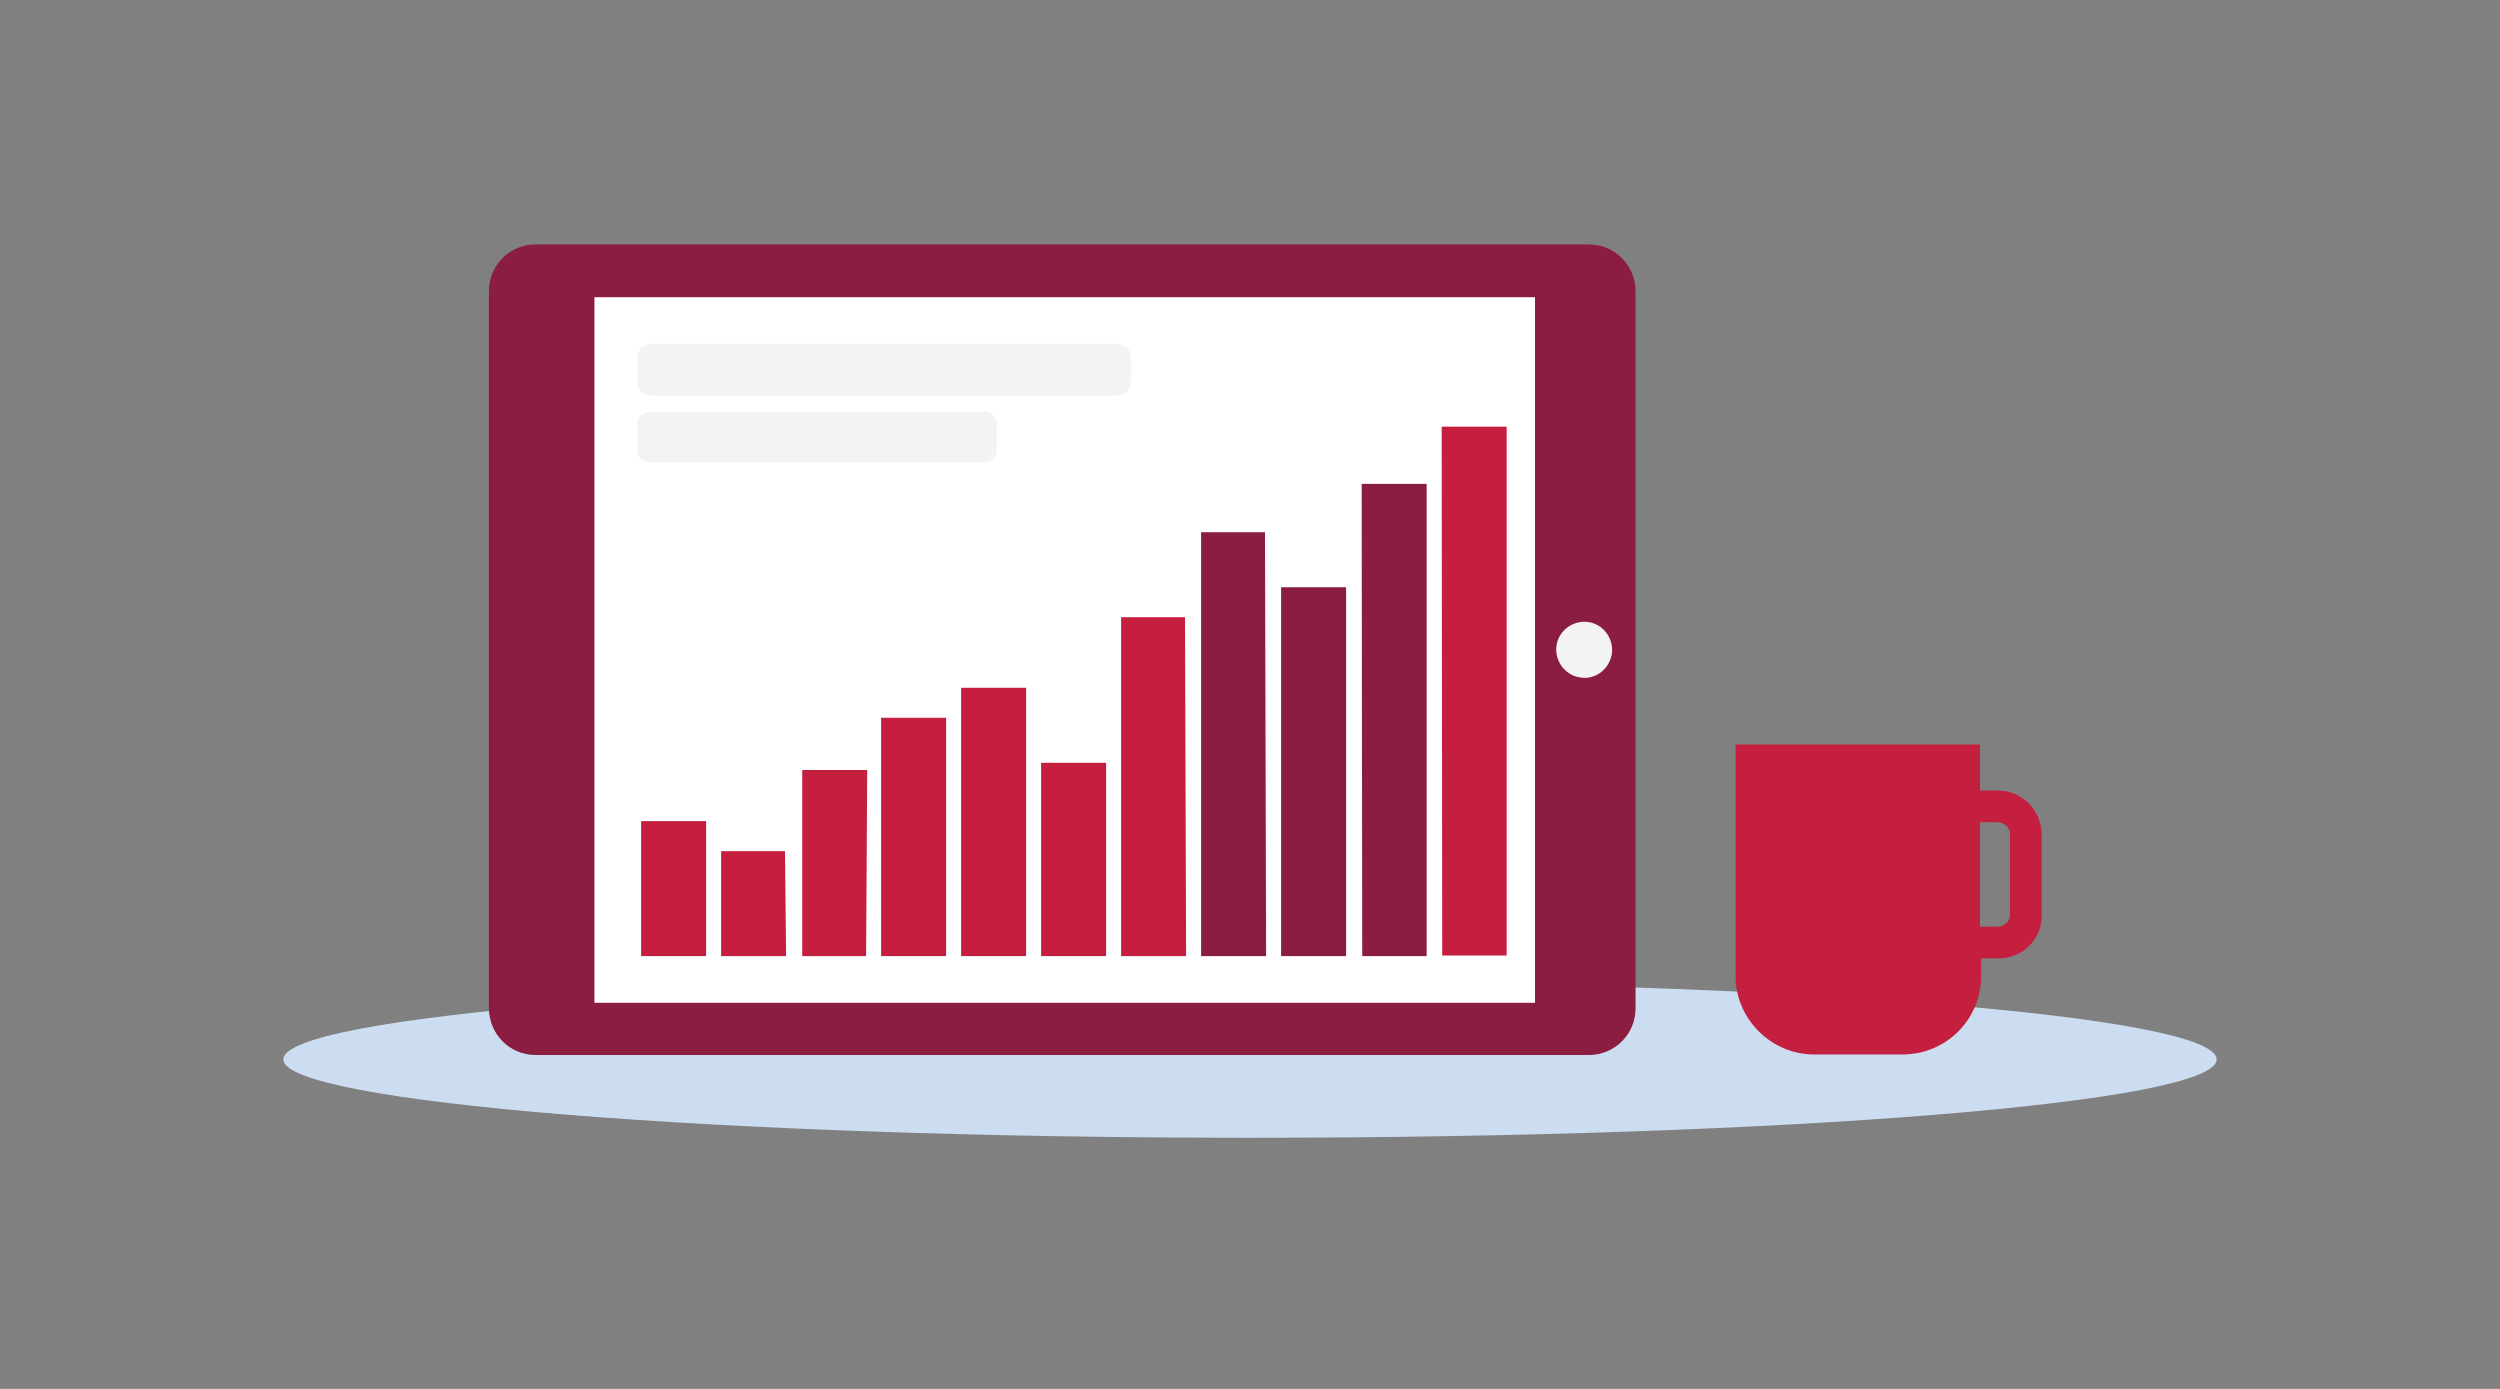 <?xml version="1.0" encoding="utf-8"?>
<!-- Generator: Adobe Illustrator 26.0.3, SVG Export Plug-In . SVG Version: 6.00 Build 0)  -->
<svg version="1.1" id="Layer_1" xmlns="http://www.w3.org/2000/svg" xmlns:xlink="http://www.w3.org/1999/xlink" x="0px" y="0px"
	 viewBox="0 0 450 250" style="enable-background:new 0 0 450 250;" xml:space="preserve">
<rect x="0" y="0" width="450" height="250" fill="#808080" stroke="none"/>
<style type="text/css">
	.st0{fill-rule:evenodd;clip-rule:evenodd;fill:#CCDDF2;}
	.st1{fill-rule:evenodd;clip-rule:evenodd;fill:#8B1D41;}
	.st2{fill-rule:evenodd;clip-rule:evenodd;fill:#FFFFFF;}
	.st3{fill-rule:evenodd;clip-rule:evenodd;fill:#F2F3F2;}
	.st4{fill-rule:evenodd;clip-rule:evenodd;fill:#C41F3E;}
</style>
<path class="st0" d="M399,190.7c0,7.8-77.8,14.1-174,14.1c-96.2,0-174-6.4-174-14.1c0-7.8,77.8-14.1,174-14.1
	C321.2,176.6,399,182.8,399,190.7z"/>
<path class="st1" d="M88,181.4V52.4c0-4.7,3.8-8.4,8.4-8.4H286c4.7,0,8.4,3.8,8.4,8.4v129.1c0,4.7-3.8,8.4-8.4,8.4H96.4
	C91.7,189.9,88,186.1,88,181.4z"/>
<path class="st2" d="M107,180.5v-127h169.3v127H107z"/>
<path class="st3" d="M284.2,121.9c-2.7-0.5-4.5-3.2-4-5.9c0.5-2.7,3.2-4.5,5.9-4c2.7,0.5,4.5,3.2,4,5.9
	C289.5,120.7,286.9,122.5,284.2,121.9z"/>
<path class="st4" d="M127.1,172.1h-11.7v-24.3h11.7V172.1z"/>
<path class="st4" d="M141.5,172.1h-11.7v-18.9h11.5L141.5,172.1z"/>
<path class="st4" d="M155.9,172.1h-11.5v-33.5h11.7L155.9,172.1z"/>
<path class="st4" d="M170.3,172.1h-11.7v-42.9h11.7V172.1z"/>
<path class="st4" d="M184.7,172.1h-11.7v-48.3h11.7V172.1z"/>
<path class="st4" d="M199.1,172.1h-11.7v-34.8h11.7V172.1z"/>
<path class="st4" d="M213.5,172.1h-11.7v-61h11.5L213.5,172.1z"/>
<path class="st1" d="M227.9,172.1h-11.7V95.8h11.5L227.9,172.1z"/>
<path class="st1" d="M242.3,172.1h-11.7v-66.4h11.7V172.1z"/>
<path class="st1" d="M256.7,172.1h-11.5l-0.1-85h11.7V172.1z"/>
<path class="st4" d="M271.1,172h-11.5l-0.1-95.2h11.7V172z"/>
<path class="st3" d="M201.1,71.2h-83.9c-1.4,0-2.5-1.1-2.5-2.5v-4.3c0-1.4,1.1-2.5,2.5-2.5h83.9c1.4,0,2.5,1.1,2.5,2.5v4.3
	C203.5,70.1,202.4,71.2,201.1,71.2z"/>
<path class="st3" d="M177.3,83.2h-60.5c-1.1,0-2.1-1-2.1-2.1v-4.9c0-1.1,1-2.1,2.1-2.1h60.5c1.1,0,2.1,1,2.1,2.1v4.9
	C179.4,82.3,178.4,83.2,177.3,83.2z"/>
<path class="st4" d="M361.8,164.6c0,1.2-1,2.2-2.2,2.2h-3.2V148h3.2c1.2,0,2.2,1,2.2,2.2V164.6z M359.6,142.3h-3.2V134h-30.2h-7.4
	h-6.4v41.7c0,7.7,6.4,14.1,14.1,14.1h16c7.7,0,14.1-6.2,14.1-14.1v-3.2h3.2c4.3,0,7.7-3.4,7.7-7.7v-14.7
	C367.4,145.8,364,142.3,359.6,142.3z"/>
</svg>
